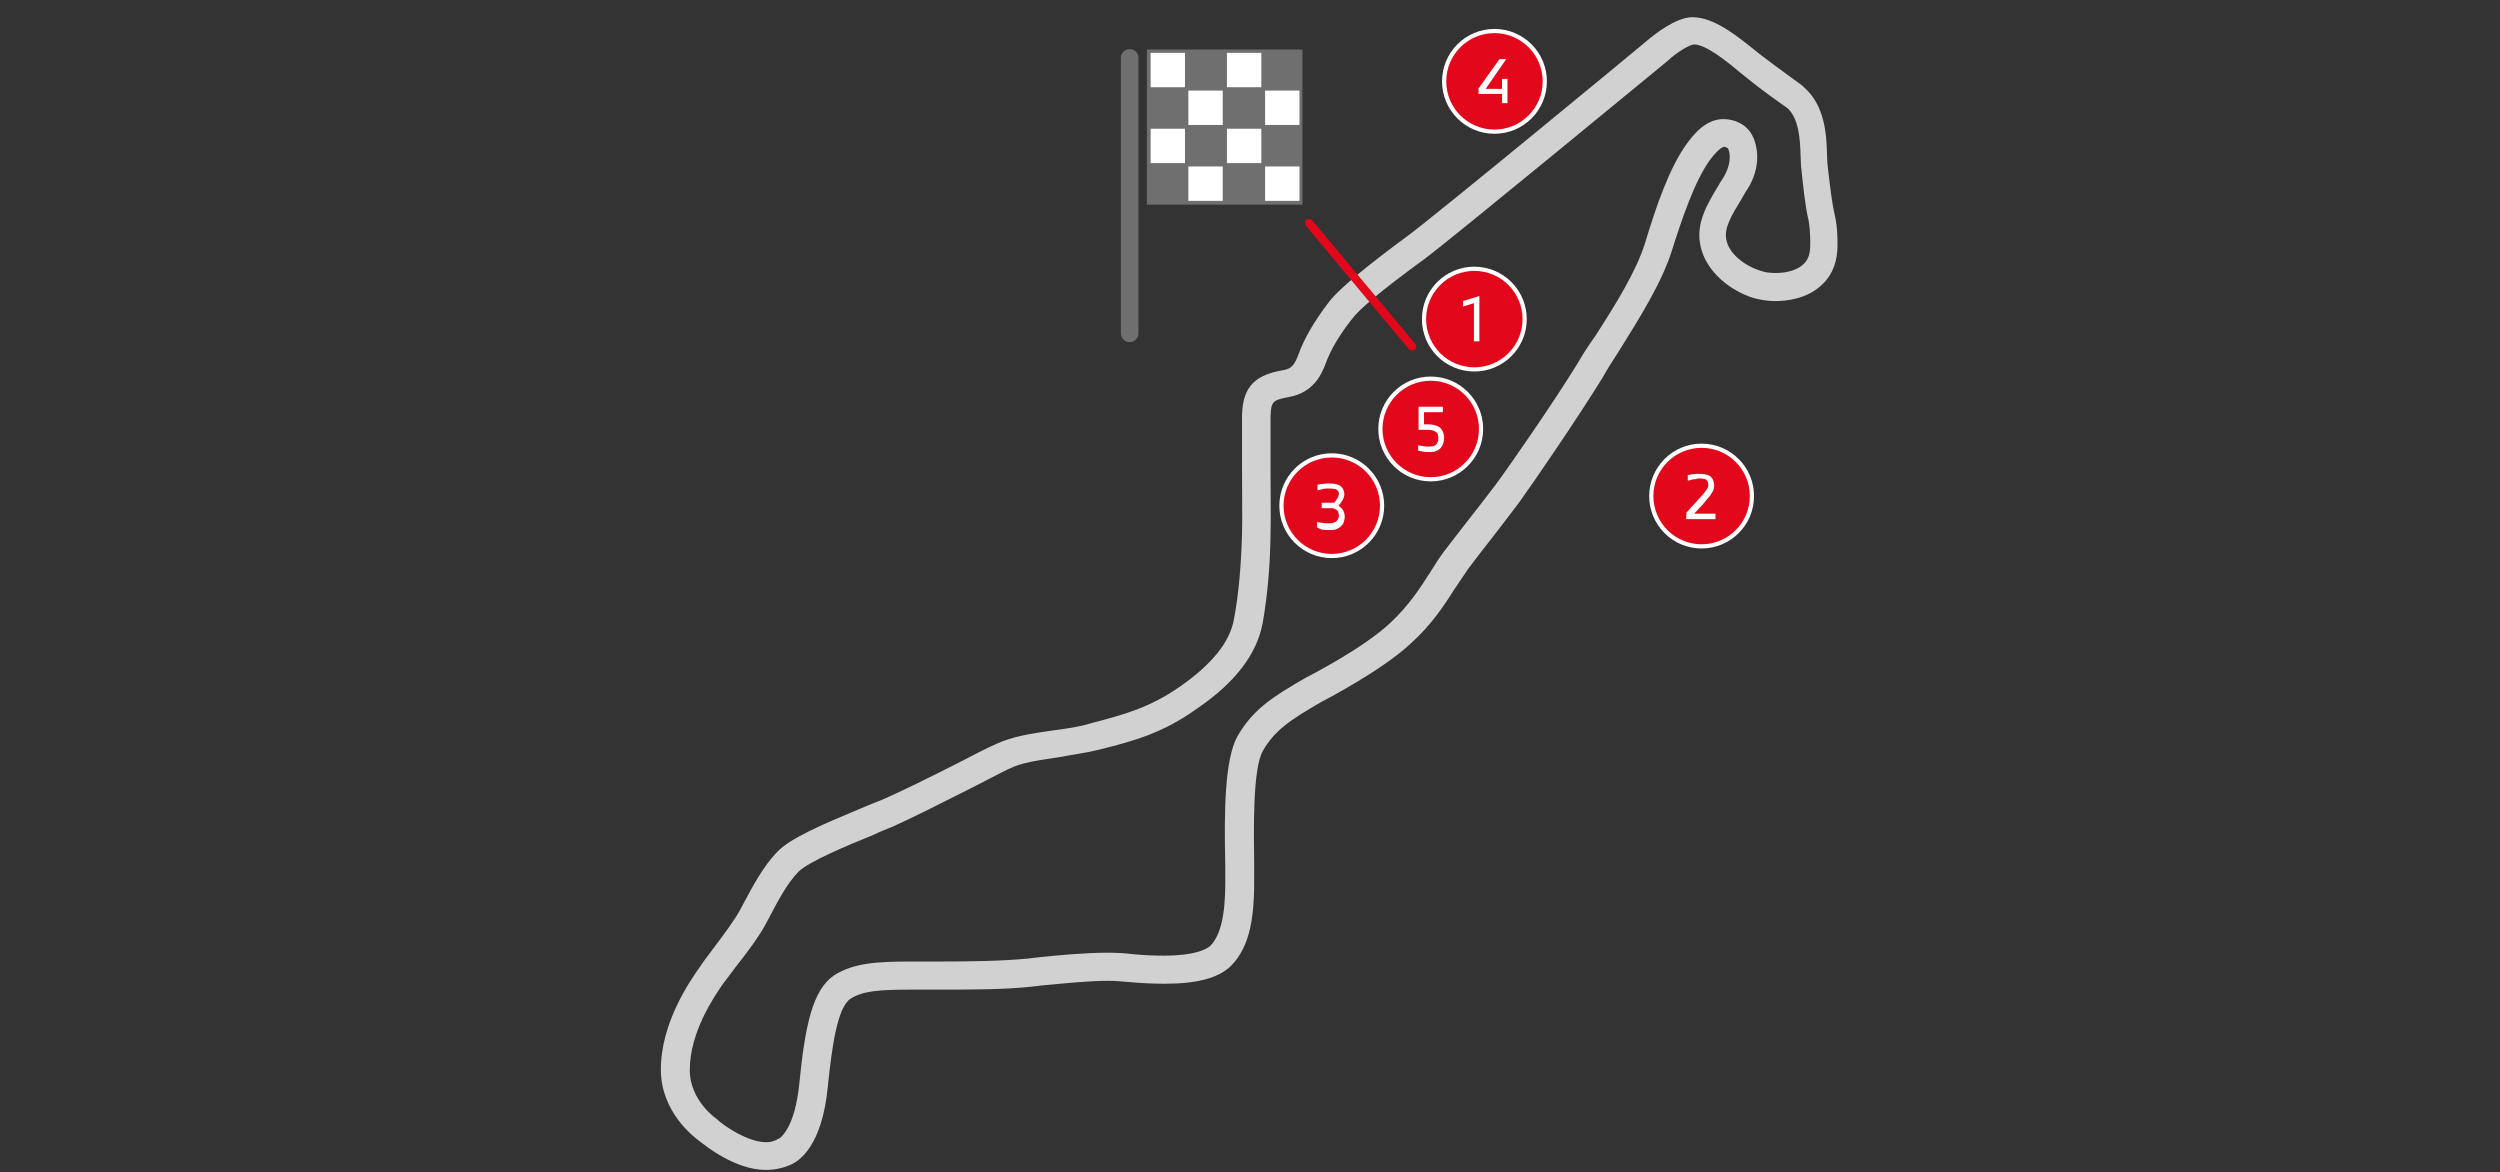 <?xml version="1.0" encoding="utf-8"?>
<!-- Generator: Adobe Illustrator 26.0.1, SVG Export Plug-In . SVG Version: 6.00 Build 0)  -->
<svg version="1.1" id="Layer_1" xmlns="http://www.w3.org/2000/svg" xmlns:xlink="http://www.w3.org/1999/xlink" x="0px" y="0px"
	 viewBox="0 0 596.2 279.6" style="enable-background:new 0 0 596.2 279.6;" xml:space="preserve">
<rect x="0" y="0" width="596.2" height="279.6" fill="#333333" stroke="none"/>
<style type="text/css">
	.st0{fill:#D1D1D1;}
	.st1{fill:#E2071A;}
	.st2{fill:#706F6F;}
	.st3{fill:#FFFFFF;}
	.st4{fill:#E2071A;stroke:#FFFFFF;stroke-miterlimit:10;}
	.st5{fill:none;}
	.st6{enable-background:new    ;}
</style>
<g>
	<g id="trazado" transform="translate(8, 13.5)">
		<path id="Shape" class="st0" d="M174.6,265.5c-7.2,0-14.3-5.7-15.7-6.8c-1.4-1-9.3-7-9.3-17.1c0-11.2,6.9-21.1,9.3-24.5
			c0.7-1.1,1.8-2.5,2.9-4c2.5-3.3,5.5-7.3,6.8-9.8l0.8-1.5c2.1-3.9,4.6-8.7,8-12.2c3.1-3.2,10.5-6.4,20.1-10.4
			c1.7-0.7,3.3-1.4,4.7-1.9c4.4-1.9,11.7-5.5,18-8.7c3.7-1.9,6.9-3.6,9.2-4.6c4-1.9,8.7-2.6,13.7-3.3c2.9-0.4,6.1-0.8,9-1.7
			c8-2.1,14-3.7,21.2-8.7c7.8-5.4,12.1-10.8,13-16.3c1.1-5.8,1.7-12.7,1.9-20.4c0.1-3.3,0-9,0-14.5c0-5.5,0-10.8,0-13.5
			c0.1-7.6,4-9.8,9.7-10.8c2.4-0.4,2.9-1.5,4-4.4c0.1-0.4,0.3-0.7,0.4-1c1.5-3.6,4.3-8,7.2-11.6c2.5-2.9,8.5-7.9,18-14.9
			c6.1-4.4,57-46.4,57.4-46.8c1.4-1.2,6.7-5.5,10.7-5.5c5.1,0,10.5,4.3,15.3,8.2l1.4,1.1c4.3,3.3,9.6,7,9.7,7.2l0.3,0.3
			c4.9,4.3,5.3,11.3,5.4,15.9c0,0.8,0.1,1.7,0.1,2.2c0.6,5.4,1.1,9.5,1.7,12c0.8,3.3,0.7,6.9,0.7,7.6c0,3.6-1.1,6.8-3.5,9.1
			c-3.6,3.6-8.6,4.1-11.4,4.1c-1.8,0-3.5-0.3-5-0.7C405,56,398.8,51.5,397.5,45c-1.1-5.4,1.7-9.9,4.4-14.4c0.4-0.8,1-1.5,1.4-2.3
			c1.9-3.5,1.1-6.1,0.7-6.5c-0.3-0.1-0.6-0.3-0.8-0.3c-0.1,0-1.1,0.1-3.3,3c-3.7,5-6.8,14.2-9.2,21.8c-2.4,7.6-7.6,15.9-12.6,23.9
			c-1.4,2.2-2.8,4.3-4,6.5c-6,9.7-16.2,24.6-19.8,29.6c-2.1,2.8-4.7,6.2-7.2,9.4c-1.8,2.3-3.6,4.6-5,6.5c-1,1.4-1.9,2.9-3.1,4.6
			c-2.5,3.9-5.5,8.6-10.5,13.1c-6.9,6.5-20.8,13.7-21.4,14c-7.6,4.4-11.1,6.8-13.9,11.6c-2.5,4.3-2.2,19.2-2.1,27.1v2.2
			c0.1,9.7-0.7,17.1-5.5,22c-2.9,2.9-8,4.3-15.8,4.3c-2.5,0-5.3-0.1-8.5-0.4c-1.5-0.1-3.1-0.3-4.9-0.3c-4.9,0-10.3,0.6-15.9,1.1
			l-2.5,0.3c-6.5,0.7-14.3,0.7-21.5,0.7h-6.7c-8.2,0-12.1,0.3-15,2.2c-3.1,2.1-4.4,11.3-5.4,21.1c-1.4,14.1-6.8,17.5-8.7,18.4
			C178.7,265.1,176.7,265.5,174.6,265.5z M396-2.9c-1,0-4.2,1.9-6.4,4c-2.2,1.8-51.6,42.5-57.8,47.1c-11.4,8.3-15.4,12-16.9,13.8
			c-2.5,3-5,6.9-6.2,9.8c-0.1,0.3-0.3,0.6-0.4,1c-1.1,2.9-2.9,7.3-9,8.4c-3.7,0.7-4.2,1-4.3,4.6c0,2.8,0,7.9,0,13.3
			c0,5.5,0.1,11.2,0,14.6c-0.1,8.2-0.8,15.3-1.9,21.5c-1.4,7.3-6.5,14.1-15.8,20.4c-8,5.7-14.8,7.6-23.3,9.7
			c-3.2,0.8-6.5,1.2-9.6,1.8c-4.6,0.7-8.7,1.2-11.9,2.8c-2.1,1-5.4,2.8-9,4.6c-6.5,3.3-13.7,6.9-18.3,9c-1.4,0.6-3.1,1.2-4.9,2.1
			c-6.2,2.5-15.5,6.4-17.9,8.8c-2.8,2.9-5,7.2-6.9,10.8l-0.8,1.5c-1.5,2.9-4.7,7.2-7.4,10.6c-1.1,1.5-2.1,2.8-2.8,3.7
			c-2.2,3.2-8,11.6-8,20.7c0,7.3,6.4,11.7,6.5,11.7l0.3,0.3c1.7,1.5,7.1,5.2,11.5,5.2c1,0,1.9-0.3,2.6-0.7l0.6-0.3
			c0.7-0.6,3.6-3.2,4.6-12.8c1.4-14.2,3.2-22.5,8.3-26c4.7-3,10.4-3.3,18.6-3.3h6.7c7.1,0,14.6-0.1,20.9-0.7l2.5-0.3
			c5.8-0.6,11.4-1.1,16.6-1.1c2.1,0,3.9,0.1,5.5,0.3c2.9,0.3,5.5,0.4,7.8,0.4c7.5,0,10.1-1.5,11.1-2.3c3.3-3.3,3.7-10.4,3.6-17.3
			v-2.2c-0.3-13-0.1-25,2.9-30.5c3.6-6.2,7.8-9.1,16.5-14.1c0.3-0.1,13.7-7,20-13c4.3-4,7.1-8.3,9.4-11.9c1.1-1.8,2.2-3.5,3.3-5
			c1.5-1.9,3.3-4.3,5.1-6.6c2.5-3.2,5.1-6.5,7.2-9.3c3.7-5,14-19.9,19.6-29c1.2-2.1,2.6-4.3,4.2-6.5c4.9-7.6,9.8-15.5,11.9-22.2
			c2.6-8.6,5.8-18.1,10.1-23.9c1.9-2.6,4.7-5.7,8.6-5.7c1.5,0,2.8,0.4,3.6,0.8c1.8,0.8,3.2,2.3,3.9,4.6c1.1,3.5,0.6,7.5-1.7,11.2
			c-0.6,0.8-1,1.7-1.5,2.5c-2.4,3.9-4.2,6.9-3.6,9.7c0.7,3.6,4.9,6.5,8.6,7.5c0.8,0.3,2.1,0.4,3.2,0.4c2.9,0,5.3-0.8,6.7-2.2
			c1.1-1.1,1.5-2.5,1.5-4.4v-0.1v-0.1c0,0,0.1-3-0.4-5.8c-0.7-2.8-1.2-7.2-1.8-13c0-0.7-0.1-1.7-0.1-2.5c-0.1-3.7-0.4-8.7-3.1-11.2
			c-1-0.7-5.8-4-9.8-7.3l-1.4-1.1C403.8,1.1,398.8-2.9,396-2.9z"/>
	</g>
	<g id="Start_Finish">
		<path id="Shape_00000071523612046864888290000006051761913446572456_" class="st1" d="M337.4,83.4c-0.5,0.3-1,0.2-1.4-0.1
			l-24.6-29.5c-0.3-0.5-0.2-1,0.1-1.4c0.5-0.3,1-0.2,1.4,0.1L337.5,82C337.8,82.4,337.9,83,337.4,83.4z"/>
	</g>
	<g id="Flag">
		<rect x="273.5" y="11.8" class="st2" width="37.1" height="37"/>
		<rect x="274.4" y="30.7" class="st3" width="8.2" height="8.2"/>
		<rect x="283.4" y="39.7" class="st3" width="8.2" height="8.2"/>
		<rect x="274.4" y="12.6" class="st3" width="8.2" height="8.2"/>
		<rect x="283.4" y="21.6" class="st3" width="8.2" height="8.2"/>
		<rect x="292.6" y="30.7" class="st3" width="8.2" height="8.2"/>
		<rect x="301.7" y="39.7" class="st3" width="8.2" height="8.2"/>
		<rect x="292.6" y="12.6" class="st3" width="8.2" height="8.2"/>
		<rect x="301.7" y="21.6" class="st3" width="8.2" height="8.2"/>
		<path class="st2" d="M271.5,13.8c0-1.1-0.9-2.1-2.1-2.1c-1.1,0-2.1,0.9-2.1,2.1v65.7c0,1.1,0.9,2.1,2.1,2.1c1.1,0,2.1-0.9,2.1-2.1
			V13.8z"/>
	</g>
	<g>
		<circle class="st4" cx="405.8" cy="118.3" r="12"/>
		<rect x="397.1" y="110.5" class="st5" width="17.4" height="15.5"/>
		<g class="st6">
			<path class="st3" d="M402.2,122.2c0.3-0.3,0.7-0.7,1.1-1.2c0.4-0.4,0.8-0.9,1.2-1.3s0.8-0.9,1.1-1.2c0.3-0.4,0.6-0.7,0.8-0.9
				c0.3-0.4,0.5-0.7,0.7-1c0.2-0.3,0.3-0.6,0.3-1c0-0.2,0-0.4-0.1-0.6s-0.2-0.3-0.3-0.5c-0.2-0.2-0.4-0.3-0.7-0.3
				c-0.3-0.1-0.6-0.1-1-0.1c-0.2,0-0.5,0-0.7,0.1c-0.2,0.1-0.5,0.1-0.8,0.1c-0.3,0.1-0.5,0.1-0.7,0.2c-0.2,0.1-0.4,0.1-0.6,0.1v-1.3
				c0.2,0,0.4-0.1,0.6-0.1c0.2-0.1,0.5-0.1,0.7-0.1c0.2,0,0.5-0.1,0.8-0.1c0.3,0,0.5,0,0.8,0c0.6,0,1.1,0.1,1.6,0.2
				c0.4,0.1,0.8,0.3,1.1,0.6c0.2,0.2,0.4,0.5,0.5,0.9c0.1,0.4,0.2,0.7,0.2,1c0,0.6-0.1,1.1-0.4,1.6c-0.3,0.5-0.6,1-1.1,1.5
				c-0.3,0.4-0.6,0.7-0.9,1.1c-0.3,0.4-0.6,0.7-0.9,1c-0.3,0.3-0.6,0.6-0.8,0.9c-0.3,0.3-0.5,0.5-0.7,0.7h5.1v1.3h-7L402.2,122.2
				L402.2,122.2z"/>
		</g>
	</g>
	<g>
		<circle class="st4" cx="351.6" cy="76.1" r="12"/>
		<rect x="342.9" y="68.4" class="st5" width="17.4" height="15.5"/>
		<g class="st6">
			<path class="st3" d="M351.5,81.4v-9.1l-2.6,0.8v-1.3l3.9-1.2v10.8H351.5z"/>
		</g>
	</g>
	<g>
		<circle class="st4" cx="317.6" cy="120.6" r="12"/>
		<rect x="308.9" y="112.9" class="st5" width="17.4" height="15.5"/>
		<g class="st6">
			<path class="st3" d="M314.1,125.8v-1.3c0.4,0.1,0.8,0.1,1.3,0.2c0.5,0.1,1,0.1,1.5,0.1c0.4,0,0.7,0,1-0.1
				c0.3-0.1,0.5-0.2,0.7-0.3c0.2-0.2,0.4-0.4,0.5-0.6c0.1-0.2,0.2-0.5,0.2-0.8c0-0.4-0.1-0.7-0.2-1c-0.1-0.2-0.4-0.5-0.7-0.6
				c-0.2-0.1-0.4-0.2-0.6-0.2s-0.5,0-0.8,0h-1.8v-1.3h3l0.5-0.7c0.2-0.3,0.3-0.5,0.4-0.7s0.2-0.5,0.2-0.7s0-0.4-0.1-0.5
				c-0.1-0.2-0.1-0.3-0.3-0.4c-0.2-0.2-0.4-0.3-0.6-0.3s-0.6-0.1-1.1-0.1c-0.3,0-0.5,0-0.8,0c-0.3,0-0.6,0.1-0.8,0.1
				c-0.3,0.1-0.5,0.1-0.8,0.2c-0.2,0.1-0.4,0.1-0.6,0.1v-1.3c0.2,0,0.4-0.1,0.6-0.1c0.2-0.1,0.5-0.1,0.8-0.1c0.3,0,0.5-0.1,0.8-0.1
				c0.3,0,0.5,0,0.8,0c0.7,0,1.2,0.1,1.6,0.2c0.4,0.1,0.8,0.3,1.1,0.6c0.2,0.2,0.4,0.5,0.5,0.8s0.2,0.6,0.2,1c0,0.3-0.1,0.6-0.2,0.9
				c-0.1,0.3-0.3,0.6-0.5,0.9c-0.1,0.2-0.2,0.3-0.4,0.5c-0.1,0.2-0.2,0.3-0.3,0.4c0.1,0.1,0.2,0.2,0.4,0.3c0.1,0.1,0.2,0.2,0.4,0.4
				c0.2,0.2,0.4,0.5,0.5,0.8s0.2,0.7,0.2,1.1s-0.1,0.8-0.2,1.2s-0.3,0.7-0.6,1c-0.3,0.3-0.7,0.6-1.2,0.8s-1.1,0.2-1.8,0.2
				c-0.6,0-1.1,0-1.6-0.1S314.4,125.9,314.1,125.8z"/>
		</g>
	</g>
	<g>
		<circle class="st4" cx="341.2" cy="102.3" r="12"/>
		<rect x="332.5" y="94.5" class="st5" width="17.4" height="15.5"/>
		<g class="st6">
			<path class="st3" d="M338.2,106.2c0.4,0.1,0.8,0.1,1.2,0.2s0.9,0.1,1.3,0.1c0.4,0,0.8,0,1.1-0.1c0.3-0.1,0.5-0.2,0.7-0.4
				c0.2-0.2,0.3-0.4,0.4-0.7c0.1-0.2,0.1-0.5,0.1-0.9c0-0.3,0-0.6-0.1-0.8s-0.2-0.4-0.5-0.6c-0.2-0.2-0.5-0.3-0.9-0.4
				s-0.9-0.1-1.6-0.1h-1.6V97h5.8v1.3h-4.5v2.9h1c0.7,0,1.2,0.1,1.6,0.2c0.4,0.1,0.8,0.3,1.1,0.5c0.4,0.3,0.6,0.6,0.8,1.1
				c0.2,0.4,0.3,0.9,0.3,1.4c0,1-0.3,1.8-0.8,2.4c-0.3,0.4-0.7,0.6-1.2,0.8c-0.5,0.2-1,0.2-1.6,0.2c-0.5,0-1,0-1.4-0.1
				s-0.8-0.1-1.2-0.2V106.2z"/>
		</g>
	</g>
	<g>
		<circle class="st4" cx="356.4" cy="19.4" r="12"/>
		<rect x="347.7" y="11.7" class="st5" width="17.4" height="15.5"/>
		<g class="st6">
			<path class="st3" d="M357.6,14.1h1.6l-4.9,7.1h3.9v-2.4h1.3v5.8h-1.3v-2.2h-5.6v-1.3L357.6,14.1z"/>
		</g>
	</g>
</g>
</svg>
